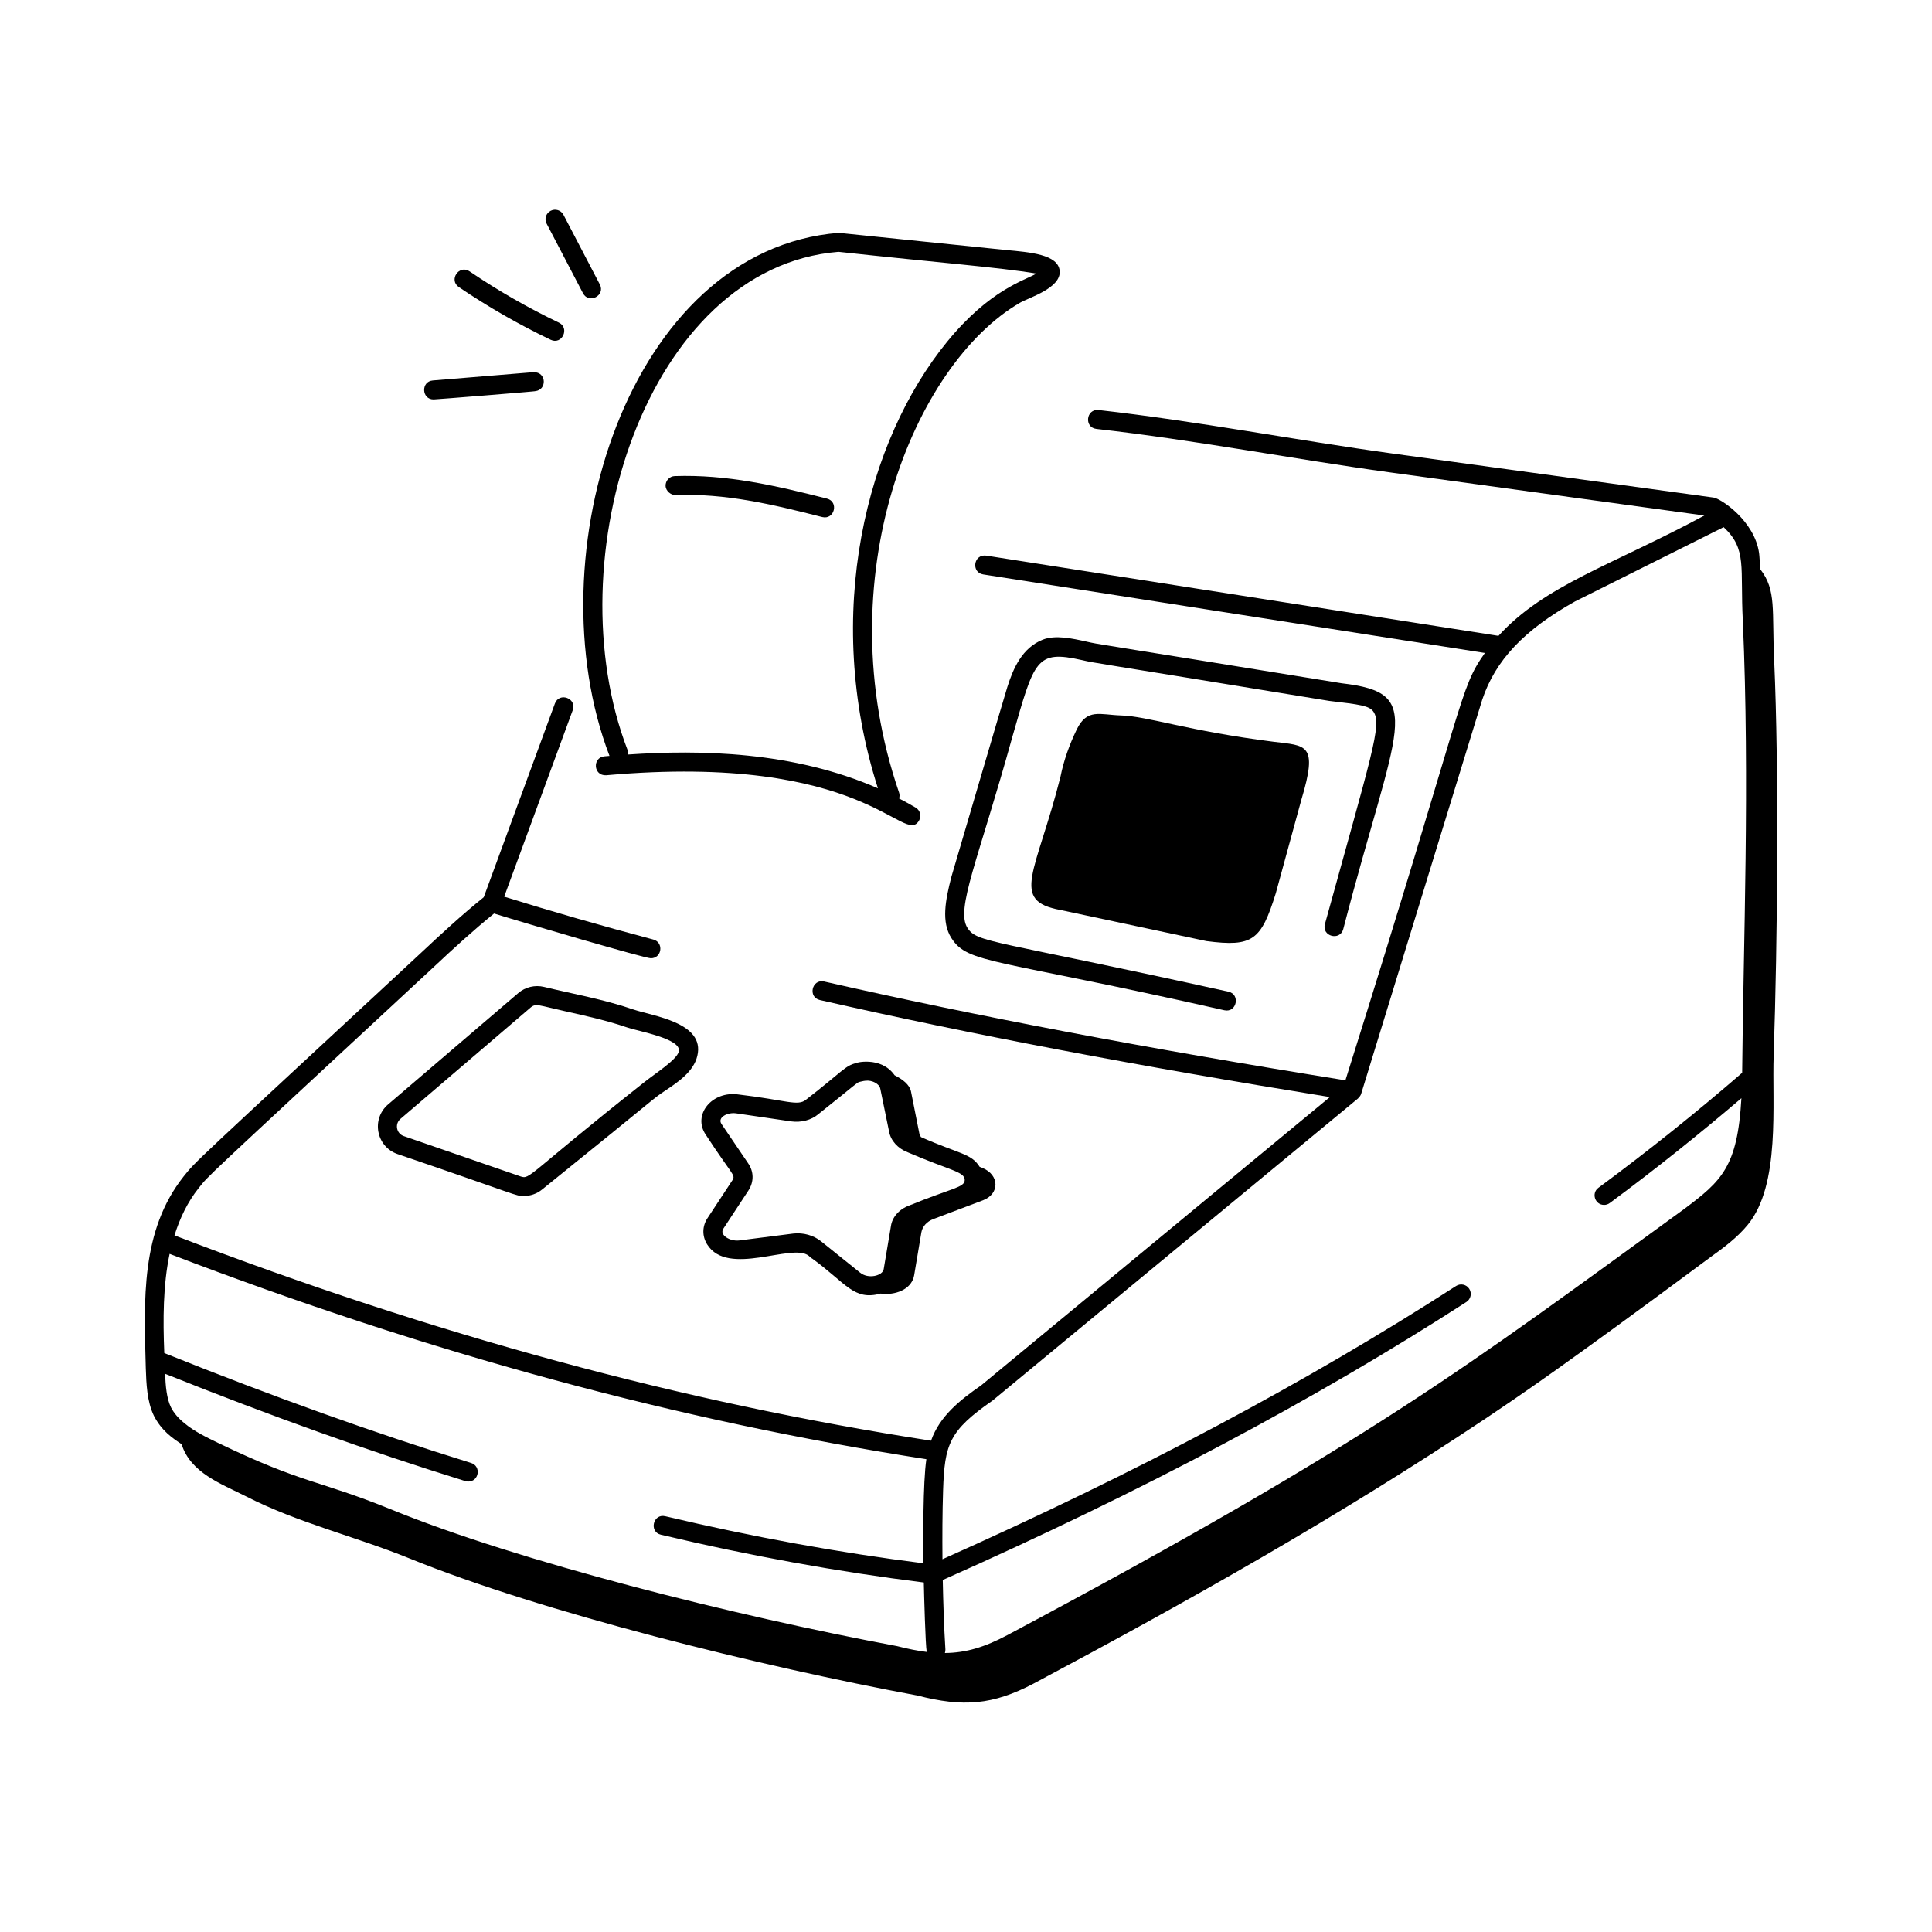 <svg width="65" height="65" viewBox="0 0 65 65" fill="none" xmlns="http://www.w3.org/2000/svg">
<path d="M59.222 19.149C59.219 19.108 59.193 18.659 59.183 18.611C59.031 17.518 57.893 16.773 57.652 16.74L46.852 15.259C43.609 14.813 40.312 14.173 36.96 13.795C36.538 13.751 36.468 14.384 36.888 14.431C40.215 14.806 43.519 15.447 46.765 15.893L57.341 17.344C54.21 19.031 51.979 19.677 50.414 21.392L33.178 18.693C32.75 18.638 32.668 19.261 33.079 19.326L49.957 21.968C49.066 23.241 49.387 23.257 45.265 36.346C38.603 35.278 32.861 34.19 27.727 33.021C27.314 32.929 27.172 33.552 27.585 33.645C32.622 34.792 38.247 35.861 44.742 36.909L33.008 46.611C32.291 47.107 31.612 47.648 31.324 48.471C22.948 47.178 14.616 44.916 5.87 41.563C6.051 40.99 6.304 40.449 6.685 39.971C7.052 39.515 6.575 39.973 14.581 32.544C15.255 31.913 15.921 31.302 16.622 30.734C17.698 31.07 21.688 32.24 21.898 32.24C22.271 32.24 22.34 31.705 21.98 31.61C20.227 31.145 18.547 30.66 16.963 30.168L19.269 23.892C19.415 23.494 18.814 23.272 18.668 23.671L16.275 30.186C15.536 30.781 14.845 31.42 14.145 32.076C6.363 39.298 6.608 39.046 6.185 39.572C4.73 41.401 4.843 43.735 4.905 46.025C4.923 46.555 4.944 47.155 5.181 47.639C5.442 48.141 5.792 48.375 6.109 48.588C6.415 49.553 7.426 49.913 8.285 50.347C10.026 51.236 11.957 51.693 13.752 52.421C18.243 54.249 25.565 56.057 30.864 57.044C32.399 57.439 33.396 57.367 34.778 56.64C39.981 53.868 45.017 51.035 49.995 47.716C51.095 46.976 52.556 46 57.573 42.276C58.013 41.962 58.453 41.629 58.794 41.216C59.916 39.861 59.611 37.14 59.674 35.48C59.802 31.703 59.856 25.962 59.691 22.228C59.609 20.514 59.776 19.867 59.222 19.149ZM33.393 47.121L45.693 36.953L45.694 36.951C45.699 36.948 45.699 36.941 45.703 36.938C45.744 36.899 45.779 36.854 45.795 36.8L49.867 23.543C50.31 22.215 51.276 21.193 52.989 20.235L57.99 17.735C58.788 18.482 58.54 19.071 58.636 20.896C58.873 26.295 58.652 31.787 58.613 36.093C57.089 37.413 55.465 38.714 53.778 39.961C53.53 40.143 53.66 40.538 53.968 40.538C54.034 40.538 54.101 40.518 54.158 40.475C55.699 39.337 57.177 38.15 58.588 36.947C58.457 39.271 57.915 39.735 56.658 40.679C49.323 46.005 46.13 48.492 33.892 55.011C33.13 55.416 32.502 55.607 31.79 55.614C31.802 55.576 31.809 55.537 31.807 55.495C31.759 54.72 31.734 53.938 31.718 53.157C38.452 50.165 44.219 47.104 49.336 43.803C49.484 43.707 49.527 43.509 49.431 43.361C49.335 43.212 49.136 43.17 48.989 43.265C43.964 46.506 38.303 49.516 31.708 52.459C31.702 51.687 31.704 50.914 31.729 50.147C31.78 48.591 31.927 48.139 33.393 47.121ZM5.753 47.351C5.605 47.05 5.571 46.626 5.554 46.22C9.123 47.646 12.438 48.833 15.659 49.831C15.69 49.84 15.722 49.845 15.753 49.845C16.119 49.845 16.197 49.327 15.848 49.219C12.564 48.202 9.183 46.99 5.527 45.522C5.481 44.388 5.485 43.241 5.706 42.185C14.45 45.532 22.785 47.795 31.167 49.093C31.05 49.854 31.059 51.834 31.067 52.595C28.25 52.241 25.332 51.711 22.384 51.012C21.976 50.911 21.822 51.536 22.237 51.634C25.24 52.347 28.212 52.884 31.081 53.241C31.089 53.621 31.135 55.365 31.179 55.578C30.874 55.54 30.549 55.476 30.186 55.383C24.674 54.353 17.433 52.531 13.145 50.777C10.676 49.777 10.222 49.934 7.337 48.545C6.943 48.355 6.535 48.158 6.213 47.888C6.002 47.719 5.854 47.546 5.753 47.351Z" fill="black"/>
<path d="M44.575 31.092C44.463 31.502 45.08 31.667 45.192 31.262C46.992 24.32 48.014 23.322 45.134 22.987C36.447 21.576 37.063 21.7 36.544 21.584C36.08 21.481 35.503 21.352 35.076 21.523C34.389 21.8 34.092 22.48 33.892 23.109C33.773 23.485 32.03 29.428 32.004 29.516C31.808 30.285 31.661 31.021 32.011 31.564C32.572 32.437 33.419 32.229 41.193 33.989C41.609 34.081 41.739 33.45 41.327 33.363C33.344 31.6 32.878 31.729 32.549 31.218C32.144 30.587 32.91 28.939 34.058 24.796C34.803 22.201 34.85 21.859 36.404 22.209C36.946 22.33 36.151 22.176 44.718 23.581C45.748 23.703 46.075 23.74 46.213 23.951C46.499 24.386 46.149 25.381 44.575 31.092Z" fill="black"/>
<path d="M37.712 24.07C36.999 24.048 36.574 23.822 36.223 24.547C35.98 25.051 35.787 25.585 35.678 26.135C34.863 29.361 33.958 30.305 35.678 30.616L40.588 31.662C42.151 31.865 42.427 31.641 42.923 30.052L43.781 26.913C44.36 24.995 43.938 25.093 42.842 24.955C39.949 24.589 38.623 24.097 37.712 24.07ZM27.822 16.775C26.05 16.324 24.442 15.96 22.702 16.017C22.525 16.023 22.387 16.171 22.393 16.348C22.4 16.525 22.578 16.658 22.724 16.657C24.388 16.593 25.941 16.956 27.663 17.395C28.077 17.498 28.23 16.878 27.822 16.775ZM23.8 40.988C23.623 41.26 23.619 41.587 23.79 41.864C24.48 42.978 26.651 41.806 27.205 42.247L27.277 42.31C27.294 42.325 27.313 42.338 27.334 42.349C28.486 43.188 28.721 43.766 29.634 43.52C29.659 43.522 29.68 43.531 29.706 43.533C30.236 43.56 30.685 43.326 30.756 42.904L30.999 41.459C31.035 41.261 31.187 41.091 31.412 41.01L33.073 40.382C33.638 40.166 33.629 39.529 33.055 39.295L32.96 39.258C32.675 38.802 32.28 38.829 30.986 38.256C30.972 38.224 30.944 38.197 30.936 38.164L30.649 36.719C30.603 36.494 30.37 36.312 30.098 36.176C29.634 35.509 28.723 35.768 28.809 35.767C28.447 35.839 28.322 36.066 27.121 36.995C26.841 37.23 26.459 37.012 24.863 36.825C23.948 36.683 23.285 37.514 23.749 38.182C24.622 39.525 24.76 39.526 24.643 39.705L23.8 40.988ZM25.168 39.134L24.277 37.82C24.122 37.596 24.476 37.414 24.767 37.457L26.609 37.727C26.949 37.776 27.295 37.685 27.527 37.489C28.854 36.433 28.819 36.428 28.918 36.399C29.006 36.387 29.215 36.291 29.46 36.434C29.521 36.47 29.598 36.533 29.617 36.63L29.912 38.069C29.968 38.376 30.203 38.637 30.538 38.767C31.951 39.378 32.459 39.417 32.457 39.7C32.454 39.955 32.023 39.971 30.594 40.556C30.254 40.679 30.015 40.95 29.974 41.254L29.731 42.7C29.695 42.921 29.213 43.045 28.937 42.816C28.866 42.76 29.291 43.101 27.617 41.757C27.37 41.56 27.026 41.465 26.695 41.501L24.867 41.734C24.558 41.771 24.197 41.549 24.335 41.34L25.18 40.053C25.371 39.76 25.365 39.415 25.168 39.134ZM20.18 9.568L18.957 7.227C18.876 7.071 18.683 7.01 18.525 7.092C18.368 7.174 18.308 7.367 18.39 7.524L19.613 9.864C19.808 10.239 20.377 9.945 20.18 9.568ZM18.802 10.854C17.761 10.356 16.75 9.776 15.797 9.129C15.445 8.892 15.087 9.422 15.438 9.659C16.418 10.323 17.456 10.919 18.525 11.431C18.911 11.616 19.179 11.036 18.802 10.854ZM14.563 12.8C14.157 12.832 14.181 13.439 14.588 13.439C14.674 13.439 18.088 13.165 18.002 13.16C18.405 13.127 18.396 12.513 17.951 12.521L14.563 12.8ZM21.303 33.961C20.319 33.622 19.265 33.437 18.302 33.203C17.997 33.13 17.673 33.207 17.436 33.411L13.057 37.157C12.481 37.651 12.659 38.58 13.374 38.827C17.51 40.236 17.33 40.238 17.625 40.238C17.845 40.238 18.062 40.163 18.239 40.019C22.366 36.691 21.915 37.005 22.399 36.681C22.817 36.401 23.337 36.051 23.461 35.522C23.727 34.399 21.97 34.188 21.303 33.961ZM21.653 36.427C17.711 39.546 17.841 39.691 17.512 39.579L13.583 38.222C13.335 38.136 13.274 37.814 13.473 37.644C13.559 37.57 18.021 33.752 17.852 33.897C18.029 33.745 18.121 33.824 19.027 34.025C19.718 34.179 20.432 34.338 21.095 34.566C21.479 34.698 22.94 34.947 22.838 35.375C22.771 35.66 22.034 36.119 21.653 36.427Z" fill="black"/>
<path d="M34.319 10.184C34.617 10.012 35.699 9.693 35.652 9.118C35.606 8.555 34.634 8.485 33.853 8.412L28.219 7.834C21.15 8.393 17.928 18.696 20.506 25.432C20.45 25.437 20.392 25.441 20.337 25.446C19.927 25.482 19.957 26.105 20.393 26.083C29.133 25.306 30.405 28.478 30.919 27.609C31.009 27.457 30.959 27.261 30.807 27.171C30.623 27.061 30.436 26.962 30.249 26.864C30.267 26.802 30.272 26.736 30.25 26.671C27.777 19.476 30.744 12.253 34.319 10.184ZM31.868 11.494C29.154 14.812 27.659 20.653 29.537 26.522C26.675 25.27 23.545 25.222 21.132 25.385C21.137 25.336 21.134 25.286 21.115 25.237C18.64 18.83 21.745 8.994 28.211 8.472C31.561 8.838 33.617 8.993 34.868 9.204C34.475 9.438 33.305 9.736 31.868 11.494Z" fill="black"/>
</svg>
